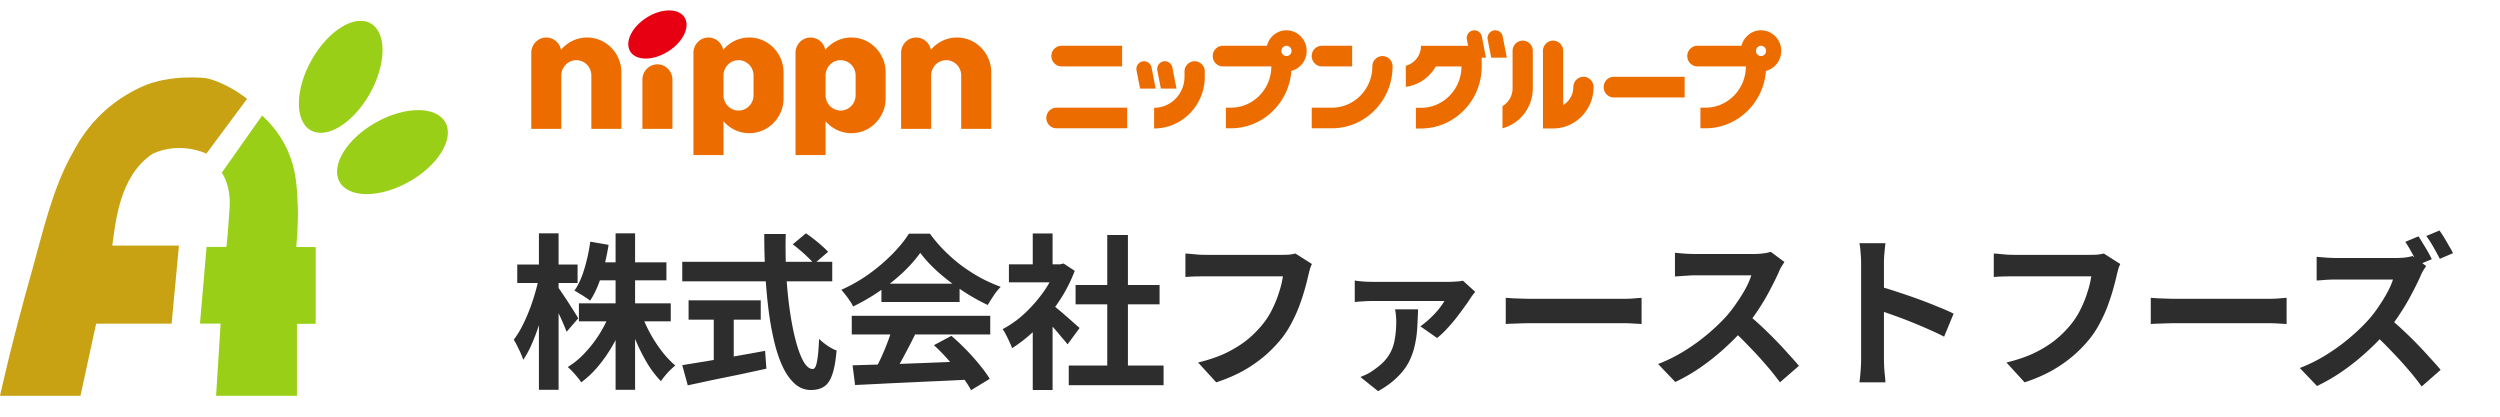<svg width="240" height="40" fill="none" xmlns="http://www.w3.org/2000/svg"><g clip-path="url(#clip0_6728_4630)"><path d="M59.654 6.964c0-1.857-1.475-3.363-3.293-3.363-1.003 0-1.9.46-2.504 1.182a1.451 1.451 0 00-1.413-1.182c-.796 0-1.442.66-1.442 1.472v7.297h2.884V7.25c0-.813.646-1.473 1.442-1.473.796 0 1.442.66 1.442 1.473v5.119h2.884V6.964zm35.508 0c0-1.857-1.474-3.363-3.294-3.363-1.003 0-1.9.46-2.505 1.182a1.452 1.452 0 00-1.414-1.182c-.796 0-1.442.66-1.442 1.472v7.297h2.884V7.25c0-.813.646-1.473 1.443-1.473.796 0 1.442.66 1.442 1.473v5.119h2.884V6.964h.002zm-19.939 0c0-1.858-1.475-3.363-3.293-3.363-1.003 0-1.9.46-2.504 1.182a1.45 1.45 0 00-1.413-1.182c-.798 0-1.442.66-1.442 1.472v9.811h2.885v-3.247a3.255 3.255 0 002.475 1.15c1.82 0 3.294-1.505 3.294-3.363v-2.46h-.002zM72.34 9.142c-.001.811-.648 1.47-1.442 1.47-.794 0-1.44-.659-1.442-1.47V7.25c0-.814.646-1.473 1.442-1.473.796 0 1.442.66 1.442 1.473v1.892zm12.684-2.178c0-1.858-1.475-3.363-3.293-3.363-1.003 0-1.9.46-2.505 1.182a1.449 1.449 0 00-1.414-1.182c-.798 0-1.442.66-1.442 1.472v9.811h2.886v-3.247a3.255 3.255 0 002.475 1.15c1.818 0 3.293-1.505 3.293-3.363v-2.46zM82.14 9.142c-.002.811-.648 1.47-1.442 1.47-.795 0-1.44-.659-1.442-1.47V7.25c0-.814.646-1.473 1.442-1.473.796 0 1.442.66 1.442 1.473v1.892z" fill="#ED6C00"/><path d="M65.735 1.704c.539.918-.199 2.38-1.647 3.268-1.449.887-3.06.865-3.598-.053-.539-.918.199-2.381 1.647-3.268 1.449-.888 3.06-.865 3.6.053" fill="#E60012"/><path d="M63.112 6.177c-.796 0-1.442.66-1.442 1.473v4.72h2.884V7.65c0-.813-.646-1.473-1.442-1.473zm47.437.303a.735.735 0 00-.864-.588.75.75 0 00-.576.884l.338 1.729h1.499l-.397-2.025zm-9.131 3.856a.98.98 0 00-.97.99c0 .547.434.99.97.99h6.789v-1.98h-6.789zm13.268-4.459a.984.984 0 00-.973.994v.497c0 1.643-1.31 2.98-2.918 2.98v1.986c2.682 0 4.864-2.227 4.864-4.966V6.87a.984.984 0 00-.973-.994zm-3.241 2.628h1.499l-.397-2.025a.735.735 0 00-.864-.588.75.75 0 00-.576.884l.338 1.729zm15.45-2.131h2.91V4.393h-2.91a.98.98 0 00-.969.99c0 .547.434.99.969.99zm-24.992 0h5.819V4.393h-5.819a.98.98 0 00-.97.99c0 .547.434.99.97.99zm44.277-2.475a.982.982 0 00-.972.992v3.622a1.989 1.989 0 01-.971 1.676v2.128c1.674-.442 2.914-1.999 2.914-3.844V4.89a.983.983 0 00-.973-.992h.002zm5.83 3.473a.982.982 0 00-.972.992c0 .734-.392 1.375-.971 1.718v-5.19a.982.982 0 00-.972-.993.98.98 0 00-.971.992v7.443h.971c2.144 0 3.888-1.78 3.888-3.97a.982.982 0 00-.972-.992h-.001zm1.944.992a.98.98 0 00.971.993h6.802V7.37h-6.802a.98.98 0 00-.971.992v.002zm15.106-5.457c-.901 0-1.66.633-1.876 1.486h-4.235a.981.981 0 00-.97.99c0 .547.435.99.97.99h4.655c0 2.185-1.741 3.963-3.879 3.963h-.484v1.98h.484c3.066 0 5.583-2.434 5.803-5.508A1.977 1.977 0 00171 4.888c0-1.092-.87-1.98-1.94-1.98zm0 2.476a.491.491 0 01-.485-.495c0-.272.218-.495.485-.495s.485.223.485.495a.491.491 0 01-.485.495zm-27.663-2.461a.751.751 0 00-.577.884l.116.59h-4.521a1.98 1.98 0 01-1.458 1.92v2.018a3.887 3.887 0 002.878-1.954h2.466c0 2.19-1.744 3.97-3.887 3.97h-.487v1.986h.487c3.214 0 5.829-2.671 5.829-5.954v-.845h.413l-.397-2.025a.735.735 0 00-.864-.589l.002-.001zm-8.681 2.461a.98.98 0 00-.97.99c0 2.185-1.741 3.963-3.879 3.963h-1.94v1.98h1.94c3.209 0 5.819-2.666 5.819-5.944a.981.981 0 00-.97-.99v.001zm11.545-1.872a.735.735 0 00-.864-.59.751.751 0 00-.577.885l.338 1.73h1.499l-.396-2.025zm-20.758-.604c-.902 0-1.66.633-1.877 1.486h-4.234a.98.98 0 00-.97.99c0 .547.434.99.97.99h4.654c0 2.185-1.74 3.963-3.879 3.963h-.483v1.98h.483c3.066 0 5.584-2.434 5.802-5.508a1.977 1.977 0 001.472-1.92c0-1.092-.871-1.98-1.94-1.98h.002zm0 2.476a.491.491 0 01-.485-.495c0-.272.218-.495.485-.495s.485.223.485.495a.491.491 0 01-.485.495z" fill="#ED6C00"/></g><path d="M55.576 29.12h8.816v1.728h-8.816V29.12zm1.648-3.936h6.752v1.728h-6.752v-1.728zm1.872-2.784h1.872v15.024h-1.872V22.4zm-.528 7.616l1.488.448a16.237 16.237 0 01-1.104 2.448 13.936 13.936 0 01-1.44 2.144 9.544 9.544 0 01-1.712 1.648 5.304 5.304 0 00-.384-.512c-.15-.181-.304-.357-.464-.528a5.44 5.44 0 00-.448-.432 7.498 7.498 0 001.648-1.36 11.604 11.604 0 002.416-3.856zm2.992.08a13.36 13.36 0 001.984 3.632 9.37 9.37 0 001.28 1.36c-.139.117-.299.261-.48.432a8.12 8.12 0 00-.496.544c-.16.192-.293.368-.4.528a9.744 9.744 0 01-1.28-1.664A18.924 18.924 0 0161.08 32.8a22.316 22.316 0 01-.848-2.304l1.328-.4zM56.664 23.2l1.76.304a20.822 20.822 0 01-.688 2.976c-.299.95-.661 1.744-1.088 2.384a3.1 3.1 0 00-.448-.32 6.15 6.15 0 00-.56-.352 5.261 5.261 0 00-.496-.288c.395-.565.715-1.27.96-2.112a16.24 16.24 0 00.56-2.592zm-7.008 2.192h5.792v1.776h-5.792v-1.776zm2.08-2.992h1.888v15.024h-1.888V22.4zm-.016 4.304l1.024.416a26.85 26.85 0 01-.416 2.048c-.17.693-.368 1.376-.592 2.048-.213.661-.448 1.28-.704 1.856a9.317 9.317 0 01-.8 1.472 4.834 4.834 0 00-.24-.624c-.107-.235-.219-.47-.336-.704a7.392 7.392 0 00-.336-.608c.256-.33.507-.725.752-1.184a17.31 17.31 0 001.248-3.136c.17-.555.304-1.083.4-1.584zm1.808.816c.096.117.235.315.416.592.192.277.395.581.608.912.213.33.41.64.592.928.181.288.304.49.368.608l-1.12 1.296a10.658 10.658 0 00-.352-.864 20.69 20.69 0 00-.464-1.024 43.01 43.01 0 00-.496-.992 12.29 12.29 0 00-.4-.768l.848-.688zm22.576-4.064l1.264-1.056c.245.16.501.347.768.56.277.213.533.427.768.64.245.213.443.405.592.576l-1.36 1.168a3.388 3.388 0 00-.544-.608 11.69 11.69 0 00-.736-.672 11.77 11.77 0 00-.752-.608zm-10.608 1.68h14.4v1.872h-14.4v-1.872zm.608 3.696h6.928v1.856h-6.928v-1.856zm2.416 1.056h1.92v5.424h-1.92v-5.424zm-3.024 5.168c.64-.107 1.392-.23 2.256-.368.875-.15 1.797-.31 2.768-.48.981-.17 1.957-.347 2.928-.528l.128 1.712c-.875.192-1.76.384-2.656.576a783.5 783.5 0 00-2.592.528c-.832.181-1.6.347-2.304.496l-.528-1.936zm7.872-12.592h2.064a51.653 51.653 0 00.048 3.872c.075 1.259.192 2.437.352 3.536.16 1.099.352 2.064.576 2.896.224.832.47 1.483.736 1.952.277.47.57.704.88.704.181 0 .315-.23.4-.688.096-.459.165-1.195.208-2.208.224.224.49.443.8.656.32.213.613.368.88.464-.085 1.013-.23 1.797-.432 2.352-.192.544-.453.917-.784 1.12-.32.213-.736.32-1.248.32a2.258 2.258 0 01-1.536-.592c-.448-.395-.837-.939-1.168-1.632-.33-.704-.608-1.53-.832-2.48a29.31 29.31 0 01-.544-3.088 49.847 49.847 0 01-.304-3.504 70.009 70.009 0 01-.096-3.68zm8.48 12.608c.95-.032 2.048-.064 3.296-.096 1.259-.043 2.576-.09 3.952-.144 1.387-.053 2.752-.107 4.096-.16l-.064 1.76c-1.301.075-2.624.139-3.968.192-1.333.064-2.603.123-3.808.176a372.92 372.92 0 01-3.264.16l-.24-1.888zm-.08-4.752h13.296v1.792H81.768V30.32zm2.848-3.088h7.504v1.76h-7.504v-1.76zm1.056 4.256l2.192.592a52.798 52.798 0 01-.784 1.536 45.876 45.876 0 01-.8 1.472c-.256.47-.501.885-.736 1.248l-1.68-.56c.213-.395.437-.837.672-1.328.235-.501.448-1.008.64-1.52.203-.523.368-1.003.496-1.44zm3.984 1.648l1.68-.896c.48.416.955.864 1.424 1.344.47.48.901.965 1.296 1.456.395.48.715.923.96 1.328l-1.792 1.088a9.791 9.791 0 00-.912-1.376 25.702 25.702 0 00-1.28-1.536 17.323 17.323 0 00-1.376-1.408zm-1.312-8.864c-.427.608-.976 1.232-1.648 1.872a19.168 19.168 0 01-2.24 1.792 19.257 19.257 0 01-2.56 1.488 2.53 2.53 0 00-.304-.528 5.653 5.653 0 00-.416-.576 4.076 4.076 0 00-.416-.496 15.14 15.14 0 002.64-1.504 17.61 17.61 0 002.256-1.92c.672-.683 1.205-1.339 1.6-1.968h2.016a13.98 13.98 0 001.424 1.664 15.182 15.182 0 001.664 1.44c.587.427 1.19.81 1.808 1.152.63.33 1.264.613 1.904.848a5.433 5.433 0 00-.672.832c-.213.32-.405.624-.576.912a18.86 18.86 0 01-2.432-1.376 21.171 21.171 0 01-2.304-1.76c-.704-.63-1.285-1.253-1.744-1.872zM102.6 35.088h9.104v1.888H102.6v-1.888zm.656-7.728h8.064v1.856h-8.064V27.36zm3.04-4.8h1.984V36h-1.984V22.56zm-9.44 2.816h5.232v1.728h-5.232v-1.728zm2.288 5.456l1.904-2.272v8.88h-1.904v-6.608zm0-8.416h1.904v3.76h-1.904v-3.76zm1.696 6.688c.149.096.352.256.608.48.267.213.549.453.848.72.299.256.571.496.816.72.245.213.421.368.528.464l-1.152 1.568a17.29 17.29 0 00-.592-.704c-.224-.277-.464-.56-.72-.848a37.423 37.423 0 00-1.376-1.456l1.04-.944zm.56-3.728h.368l.336-.08 1.072.704a14.52 14.52 0 01-1.552 2.992 17.038 17.038 0 01-2.112 2.544 13.829 13.829 0 01-2.352 1.888 4.216 4.216 0 00-.256-.608 8.291 8.291 0 00-.336-.688 2.538 2.538 0 00-.32-.528 9.852 9.852 0 002.112-1.504 13.847 13.847 0 001.808-2.064 9.978 9.978 0 001.232-2.32v-.336zm24.544-.032c-.075.15-.144.33-.208.544-.053.203-.101.395-.144.576-.085.384-.197.821-.336 1.312-.139.49-.304.997-.496 1.52a13.19 13.19 0 01-.688 1.552 9.768 9.768 0 01-.88 1.44c-.48.63-1.04 1.227-1.68 1.792a13.25 13.25 0 01-2.144 1.504c-.789.437-1.659.81-2.608 1.12l-1.744-1.904c1.056-.256 1.968-.57 2.736-.944.779-.384 1.456-.81 2.032-1.28a10.21 10.21 0 001.504-1.536c.352-.448.651-.933.896-1.456.256-.523.464-1.05.624-1.584a9.055 9.055 0 00.352-1.472h-7.456c-.363 0-.72.005-1.072.016-.341.01-.619.027-.832.048v-2.256c.171.01.368.027.592.048.224.021.459.043.704.064.245.01.453.016.624.016h7.392c.16 0 .357-.005.592-.016.235-.021.453-.059.656-.112l1.584 1.008zm15.68 2.672a5.41 5.41 0 00-.256.32 4.675 4.675 0 00-.224.32 12.77 12.77 0 01-.576.832c-.235.33-.501.688-.8 1.072-.299.373-.603.725-.912 1.056-.309.33-.608.608-.896.832l-1.6-1.12c.299-.213.603-.464.912-.752.309-.288.587-.581.832-.88.245-.31.432-.576.56-.8h-6.944c-.267 0-.539.01-.816.032-.267.01-.549.032-.848.064v-2.064c.256.043.528.075.816.096.299.021.581.032.848.032h7.424c.117 0 .261-.005.432-.016.171-.01.336-.021.496-.032.171-.021.293-.043.368-.064l1.184 1.072zm-5.488 1.68a91.74 91.74 0 01-.08 1.776 9.994 9.994 0 01-.24 1.696 6.524 6.524 0 01-.576 1.6c-.267.512-.64.997-1.12 1.456-.469.47-1.077.912-1.824 1.328l-1.696-1.36c.213-.085.421-.176.624-.272.213-.107.437-.245.672-.416.608-.416 1.067-.853 1.376-1.312.309-.47.512-.976.608-1.52.107-.555.16-1.168.16-1.84a6.912 6.912 0 00-.112-1.136h2.208zm8.416-1.104c.192.01.437.027.736.048l.928.032c.331.01.635.016.912.016h8.592c.373 0 .725-.01 1.056-.032.331-.032.603-.053.816-.064v2.512l-.816-.048a18.04 18.04 0 00-1.056-.032h-8.592c-.459 0-.928.01-1.408.032-.48.01-.869.027-1.168.048v-2.512zm26.755-3.44c-.064.096-.16.245-.288.448-.117.203-.208.39-.272.56a26.666 26.666 0 01-.832 1.68c-.32.619-.688 1.243-1.104 1.872-.405.619-.837 1.2-1.296 1.744a26.888 26.888 0 01-1.984 2 21.971 21.971 0 01-2.272 1.808c-.789.544-1.6 1.013-2.432 1.408l-1.648-1.728c.864-.33 1.701-.747 2.512-1.248a18.702 18.702 0 002.256-1.632 18.675 18.675 0 001.792-1.712c.352-.405.683-.837.992-1.296.32-.459.603-.912.848-1.36.245-.459.427-.88.544-1.264h-5.424c-.224 0-.459.01-.704.032-.245.01-.48.027-.704.048-.213.01-.379.021-.496.032v-2.272c.16.01.357.027.592.048a15.696 15.696 0 001.312.064h5.648c.352 0 .672-.021.96-.064a4.16 4.16 0 00.688-.144l1.312.976zm-3.584 4.976c.416.33.859.715 1.328 1.152.469.437.933.89 1.392 1.36.459.47.88.923 1.264 1.36.395.427.725.8.992 1.12l-1.824 1.584a24.379 24.379 0 00-1.36-1.696 34.333 34.333 0 00-1.6-1.744 31.168 31.168 0 00-1.696-1.664l1.504-1.472zm10.944 4.336v-9.2c0-.277-.016-.597-.048-.96a7.449 7.449 0 00-.112-.96h2.496c-.032.277-.064.587-.096.928-.032.33-.048.661-.048.992v9.2c0 .15.005.363.016.64.011.267.032.544.064.832.032.288.053.544.064.768h-2.496c.043-.32.08-.693.112-1.12.032-.427.048-.8.048-1.12zm1.712-6.976c.533.139 1.131.32 1.792.544.661.213 1.328.443 2 .688.672.245 1.301.49 1.888.736.597.235 1.093.453 1.488.656l-.912 2.208c-.448-.235-.944-.47-1.488-.704a39.149 39.149 0 00-1.664-.704 39.765 39.765 0 00-1.648-.624 93.888 93.888 0 00-1.456-.512v-2.288zm23.168-2.144c-.075.15-.144.33-.208.544-.053.203-.101.395-.144.576-.085.384-.197.821-.336 1.312-.139.49-.304.997-.496 1.52a13.19 13.19 0 01-.688 1.552 9.768 9.768 0 01-.88 1.44c-.48.63-1.04 1.227-1.68 1.792a13.25 13.25 0 01-2.144 1.504c-.789.437-1.659.81-2.608 1.12l-1.744-1.904c1.056-.256 1.968-.57 2.736-.944.779-.384 1.456-.81 2.032-1.28a10.21 10.21 0 001.504-1.536c.352-.448.651-.933.896-1.456.256-.523.464-1.05.624-1.584a9.055 9.055 0 00.352-1.472h-7.456c-.363 0-.72.005-1.072.016-.341.01-.619.027-.832.048v-2.256c.171.01.368.027.592.048.224.021.459.043.704.064.245.01.453.016.624.016h7.392c.16 0 .357-.005.592-.016.235-.021.453-.059.656-.112l1.584 1.008zm2.928 3.248c.192.01.437.027.736.048l.928.032c.331.01.635.016.912.016h8.592c.373 0 .725-.01 1.056-.032.331-.032.603-.053.816-.064v2.512l-.816-.048a18.04 18.04 0 00-1.056-.032h-8.592c-.459 0-.928.01-1.408.032-.48.01-.869.027-1.168.048v-2.512zm25.699-5.904c.139.203.288.443.448.72a15.382 15.382 0 01.832 1.472l-1.296.544c-.16-.32-.357-.688-.592-1.104a13.565 13.565 0 00-.656-1.104l1.264-.528zm2.016-.56a8.8 8.8 0 01.464.704c.16.267.315.533.464.8.16.256.283.48.368.672l-1.264.544c-.17-.33-.373-.704-.608-1.12a9.818 9.818 0 00-.688-1.072l1.264-.528zm-1.28 3.408c-.064.096-.16.245-.288.448-.117.203-.208.39-.272.56a26.666 26.666 0 01-.832 1.68c-.32.619-.688 1.243-1.104 1.872-.405.63-.837 1.21-1.296 1.744a23.195 23.195 0 01-1.984 2 21.865 21.865 0 01-2.272 1.808c-.789.544-1.6 1.013-2.432 1.408l-1.648-1.728c.864-.33 1.702-.747 2.512-1.248a18.702 18.702 0 002.256-1.632 18.558 18.558 0 001.792-1.712c.352-.395.683-.821.992-1.28.32-.47.603-.928.848-1.376.246-.459.427-.875.544-1.248h-5.424a16.202 16.202 0 00-1.408.064 5.328 5.328 0 01-.496.032v-2.272c.16.01.358.027.592.048a15.798 15.798 0 001.312.064h5.648c.352 0 .672-.016.96-.048a4.16 4.16 0 00.688-.144l1.312.96zm-3.584 4.976c.416.33.859.715 1.328 1.152a40.37 40.37 0 012.656 2.72c.395.427.726.8.992 1.12l-1.824 1.6a21.971 21.971 0 00-1.36-1.712 33.874 33.874 0 00-1.6-1.744 30.811 30.811 0 00-1.696-1.664l1.504-1.472z" fill="#2D2D2D"/><g clip-path="url(#clip1_6728_4630)"><path d="M35.49 9.014c1.6-2.828 1.652-5.853.116-6.757-1.537-.905-4.08.654-5.681 3.481-1.6 2.827-1.653 5.853-.117 6.757 1.537.905 4.08-.654 5.681-3.481zm3.722 8.466c2.812-1.56 4.405-4.113 3.557-5.702-.848-1.59-3.815-1.613-6.628-.052-2.813 1.56-4.405 4.113-3.557 5.702.848 1.59 3.815 1.613 6.628.052zm-14.046-6.394l-3.874 5.493s.83 1.055.761 3.168c-.158 2.642-.317 3.957-.317 3.957h-1.904l-.634 7.359h1.982l-.435 6.934h7.761v-6.903l1.8-.012v-7.36l-1.865-.012s.22-2.306.146-3.938c-.084-1.881-.155-3.5-.966-5.31-.367-.82-1.075-2.103-2.452-3.376h-.003z" fill="#99CF16"/><path d="M23.718 9.489l-3.905 5.259s-2.458-1.214-5.136 0c-3.231 2.122-3.582 6.605-3.896 8.829h6.397l-.702 7.495H9.231L7.724 38H0s1.066-4.936 3.095-12.092c.95-3.358 1.944-7.885 3.92-11.303 1.489-2.851 3.67-4.913 6.497-6.234 2.827-1.321 6.295-.862 6.295-.862s1.746.298 3.915 1.983l-.004-.003z" fill="#C9A214"/></g><defs><clipPath id="clip0_6728_4630"><path fill="#fff" transform="translate(51 1)" d="M0 0h120v14.001H0z"/></clipPath><clipPath id="clip1_6728_4630"><path fill="#fff" transform="translate(0 2)" d="M0 0h43v36H0z"/></clipPath></defs></svg>